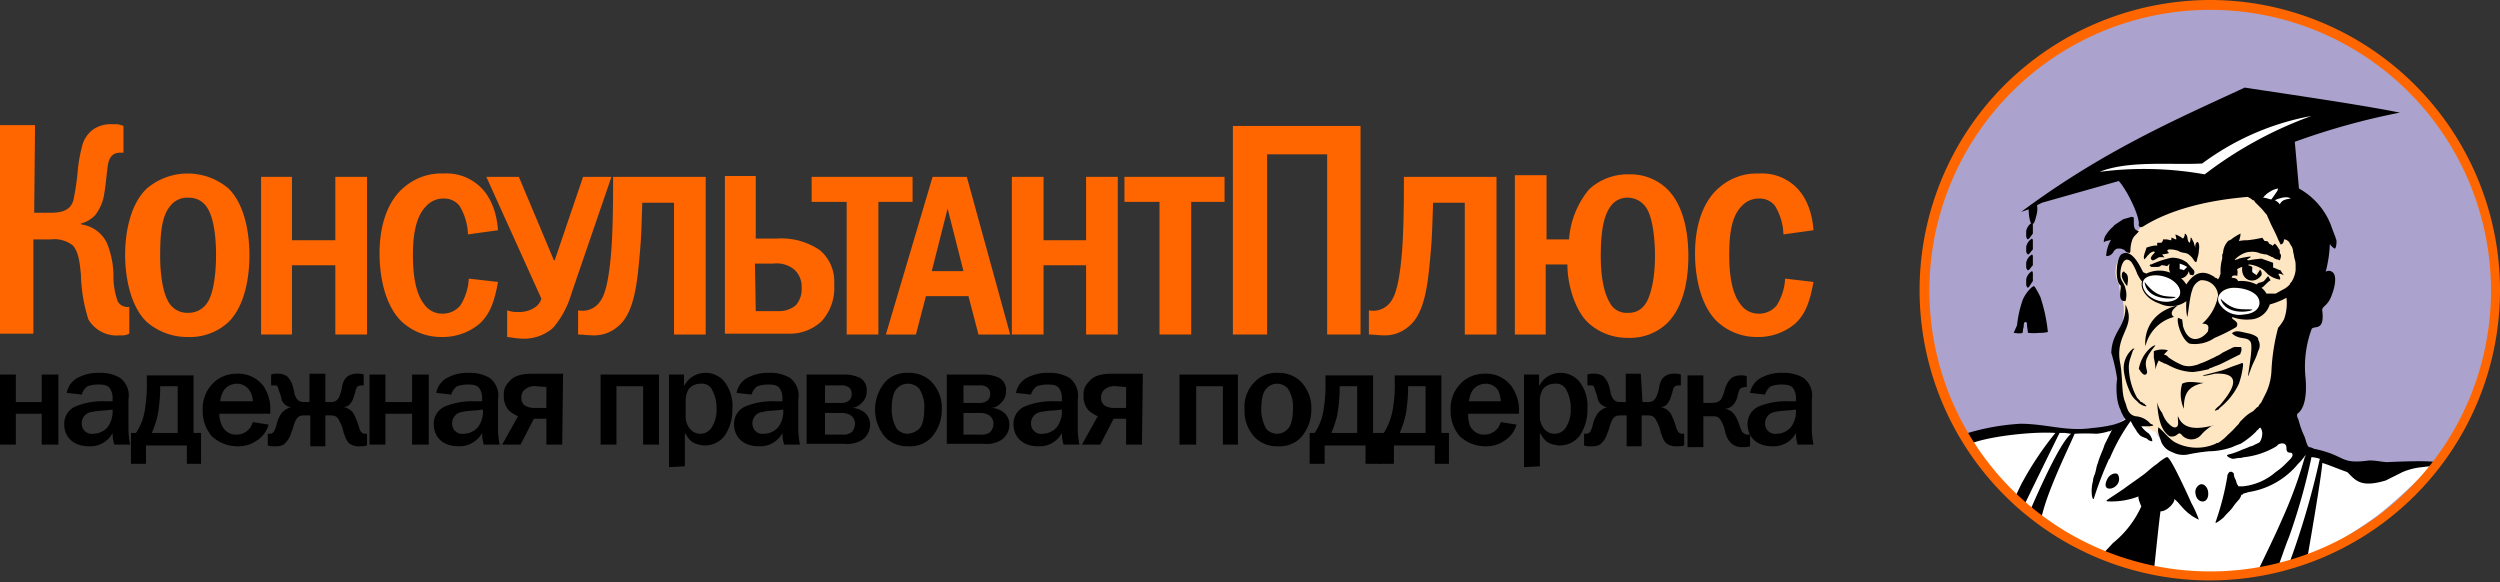<svg id="Layer_1" data-name="Layer 1" xmlns="http://www.w3.org/2000/svg" viewBox="0 0 299.7 69.8"><rect x="0" y="0" width="299.7" height="69.8" fill="#333333" stroke="none"/><defs><style>.cls-1{fill:#aba3cd;}.cls-2{fill:#fff;}.cls-3{fill:#fee6c2;}.cls-4{fill:#f60;}</style></defs><title>kplus</title><path class="cls-1" d="M314.8,165.4a34.2,34.2,0,1,1-34.2,34.2,34.31,34.31,0,0,1,34.2-34.2Z" transform="translate(-50 -164.5)"/><path class="cls-2" d="M285.1,216.8a40.12,40.12,0,0,1,5-.7,12,12,0,0,1,3.3-.3c1.2.1,2.3.2,3.4.2a18.37,18.37,0,0,0,6.2-.3c.8-.2,1.4-1,2.3-1.1a6.26,6.26,0,0,1,2.2.7c1,.6,1.1,1.7,2,2.3a5.86,5.86,0,0,0,3.1.9,10.62,10.62,0,0,0,6.2-2.2c1-.7,2.2-2.2,3.5-1.8s2,2,2.9,2.9a8.3,8.3,0,0,0,3,1.8,21.85,21.85,0,0,0,2.3.9,12.34,12.34,0,0,0,4.2.7c.6,0,1.1-.2,1.7-.2a36.18,36.18,0,0,1,4.7-.2c.7,0-5,5.2-6.5,6.2-5.4,3.8-11.8,7.4-18.4,7.3a36.35,36.35,0,0,1-17.4-4.8c-2.5-1.4-6.2-3.4-8.2-5.4C289.6,222.8,285,217.1,285.1,216.8Z" transform="translate(-50 -164.5)"/><path class="cls-3" d="M306.5,191.9c1.4-1.5,3.8-2,5.8-2.6a33.3,33.3,0,0,1,4.5-1.3,4.49,4.49,0,0,1,3.4.2,22.57,22.57,0,0,1,2.9,2.3c1.1.9,2.6,1.5,3.2,3,.4,1,.5,2.2.9,3.3a11.89,11.89,0,0,1,.2,4.2,2.82,2.82,0,0,1-.6,1.5,6.26,6.26,0,0,0-1,2c-.4,1.2-1,2.2-1.3,3.4a13.61,13.61,0,0,0-.2,2.1,6.14,6.14,0,0,1-1.1,2.3c-.5.7-.6,1-1.4,1.4s-1.4,1-2.1,1.6-1,1.1-1.6,1.7a4.47,4.47,0,0,1-2.2,1.3,22.75,22.75,0,0,1-2.6.2c-1.2.1-2.8.1-3.7-.7-.5-.4-.6-1-1.1-1.4a13.55,13.55,0,0,0-2.1-1,8.08,8.08,0,0,1-1.6-1.6l-.9-2.9c-.3-1,.2-1.9-.2-3a3.74,3.74,0,0,1,.3-3.1,8.34,8.34,0,0,0,.6-3.5,3.71,3.71,0,0,0-.4-1.4c-.1-.5-.1-1-.2-1.4a2.84,2.84,0,0,1-.4-1.3c0-.6.2-1.8.9-2.1.5-.2.4,0,.6-.5.2-.2.1-.6.2-.9A7.07,7.07,0,0,1,306.5,191.9Z" transform="translate(-50 -164.5)"/><path class="cls-2" d="M309.7,197.7c1.3.4,2,1.4,1.7,2.2s-1.5,1-2.8.6-2-1.4-1.8-2.2c.4-.7,1.7-1,2.9-.6Z" transform="translate(-50 -164.5)"/><path class="cls-2" d="M317.8,199c-1.4.1-2.2,1-1.9,1.9s1.8,1.5,3.1,1.4,2.2-1,1.9-1.8c-.3-1.1-1.7-1.7-3.1-1.5Z" transform="translate(-50 -164.5)"/><path class="cls-2" d="M311.3,196.1a3.55,3.55,0,0,1,.9.4h0l-.4.4h0s-.6-.2-.5-.1h0v-.7Z" transform="translate(-50 -164.5)"/><path class="cls-2" d="M319.6,196.6v.6l.5.4.4-.6a1.8,1.8,0,0,0-.9-.4Z" transform="translate(-50 -164.5)"/><path class="cls-2" d="M300.3,185.4a47.52,47.52,0,0,1,13.6-2.6c3.9-3.4,13.4-4.2,14.5-4.8-5,2.4-10.2,4.3-14.1,7.5a48.65,48.65,0,0,0-14-.1Z" transform="translate(-50 -164.5)"/><path d="M326.6,231.4s1.7-9.7,1.8-11.4c.7.2,1.6.6,3,1.1,1,1,1.6,1.9,4.6,1l2-1a7.68,7.68,0,0,1,2.4-.6c.7-.1,1.8-.2,1.8-.5-.2-.4-6-.1-6-.1-.6,0-1.2-.2-2.2-.2-3.6.5-2.7-.6-6.6-1.4a1.42,1.42,0,0,0-.6-.2l-.1-.1a.31.31,0,0,1-.1-.2c-.2-.4-.2-.7-.4-1.1a10.37,10.37,0,0,1-.4-1c-.1-.3-.2-.7-.3-1a.73.73,0,0,1-.1-.6c.6-.4,1.2-1.5,1-4.2a13,13,0,0,1,.7-5.9c.2-.6,1.6.4,1.3-2.2-.1-.6.5-.5,1-1.6.6-1.4.7-2.6.3-3s-.8-.2-.9-.1a15.32,15.32,0,0,0,.5-3.3.1.1,0,0,1,.1.1c.2.2.4.4.5.4s.2-.4.2-.8v-.1a.49.49,0,0,0-.1-.3V193c-.2-.5-.5-1.3-.6-1.6a8.58,8.58,0,0,0-3.8-4.3l-.5-5.6a84.26,84.26,0,0,1,12.6-3.5c-5-1-13.4-2.2-18.6-3-8.2,3.8-17,7.6-26.8,14.9l.9-.3v.2a5.07,5.07,0,0,0,.2,1.3c.4.7.6-.3.7-.7a2.77,2.77,0,0,0,.1-1.3l.6-.3,9.2-2.6c1,1.1,2.5,4.2,2.4,5.2-.1.2.2.5.6.2,2.4-1.5,6.4-3,12.5-3.5l.1.1a.31.31,0,0,1,.2.1c.2.1.2.2.3.2s.2.1.2.2l.8.8c.2.2.4.5.6.7a.31.31,0,0,1,.1.2c.2.4.3.7.6,1.3s.5,1,.7,1.5l.3.6c.2,0,.4-.2.4-.6h.1a.91.91,0,0,1,.5.3.35.35,0,0,1,.1.2c.1.1.1.2.2.3a1.45,1.45,0,0,1,.2.7c.1.3.1.6.2.9s.1.6.1.8v.5a3.36,3.36,0,0,1-.5,1.4c-.1.1-.2.2-.2.3a3.17,3.17,0,0,1-.6.5c-.4.2-.9.5-1.1.6h-1.1a2,2,0,0,0-.6-.7c.3-.1.7-.7,1.1-.9l-.3-.5-.5.6a2.07,2.07,0,0,1-.6.2,1.44,1.44,0,0,0-.3.2,4,4,0,0,0-2.2-.4c-.1-.3-.4-.4-.8-.4a.31.31,0,0,0,.1-.2c.1-.1.6-.1.6,0,0-.1.1-.6,0-.7s.2-.3.6-.4c-.2,1.6,1.4,2.2,2.3,1a.66.66,0,0,0-.2-.7v.1l-.4.6-.1-.1a1.87,1.87,0,0,1-.4-.3v-.6a1.23,1.23,0,0,0-.5-.2l.1-.1a3.59,3.59,0,0,1,1.8.7l.5.5a3.1,3.1,0,0,0,1.3.6c.2.1.2-.2,0-.5s.2-.2.6,0a2.88,2.88,0,0,1-.4-.6c-.2,0-.9-.4-.9-.3V196l-1.4-.5-.9.1-.6.1s-.3,0-.2-.1.4-.2.4-.3c.2-.1-.6,0-1.4.2a.37.37,0,0,1-.3.1c-.7.4.6-.9,1.6-.9a2.36,2.36,0,0,1,1.3.2c.2,0,.4.1.6.1s.3.1.5.2a.35.35,0,0,1,.2.1c.2,0,.2.1.4.2s.1,0,.2.1h.1c.1,0,.2.1.3.1.1-.2.2-.6.1-.7a.1.1,0,0,0-.1-.1v-.3c0-.2-.1-.2-.2-.4a1.76,1.76,0,0,0-.4-.5l-.1.1-.2.2v-.1l-.4-.2a.35.35,0,0,0-.1-.2.31.31,0,0,0-.2-.1h-.1c-.1,0-.1,0-.2-.1a1.24,1.24,0,0,0-.2-.3,13.49,13.49,0,0,1-1.8.3,4.14,4.14,0,0,0-1,.1,2.92,2.92,0,0,0,.2-.9,6.42,6.42,0,0,0-1,.6c-.2.2-.4.2-.5.3a2.25,2.25,0,0,0-.6,1.4.35.35,0,0,1-.1.2v.5a5.54,5.54,0,0,0-.2,1.8c0,.1-.1.2-.1.3s-.1.2-.2.4c-.1-.1-.2-.2-.3-.2s-.2-.2-.3-.2c-1-.6-2.1-.7-3.2,1a3.19,3.19,0,0,0-1.9-1.4,3.57,3.57,0,0,0-2.9.1c-.2-.1-.3-.1-.4-.2-.4-.8-1.4-2.9-2.6-2.1-.6.5-.8,3.2-.1,3.7.2.2-.5,2,.6,1.9a2.55,2.55,0,0,0,0-1.5c-.1-.6-.6-1-.6-1.5-.1-.7.3-2.7,1.3-1.7a6.11,6.11,0,0,1,.7,1.4s.5,1,.6.9c-.3,1,.6,2.2,2.1,2.7a3.1,3.1,0,0,0,3.2-.3,7.22,7.22,0,0,0,.1,1.9c.1-.1.3-2.5.6-3.2a1.71,1.71,0,0,1,1-1.2,1.94,1.94,0,0,1,2.1,1.8c0,.2-.1.3-.1.5a5.79,5.79,0,0,1-1.8,2.9c1,0,.7.6.7.9-.6.9-2.3,1.8-3-.6l-.1-.8-.5-.2c-.2.6.5,2.7,1.4,3.1a4.2,4.2,0,0,0,3-.7,20.79,20.79,0,0,0,2.6-1.3c.3-.5-.1-.7-.5-1v-.2a4.88,4.88,0,0,0,2.1.3,2.53,2.53,0,0,0,2.4-1.8,7.78,7.78,0,0,0,.9-.3,6.31,6.31,0,0,0,.9-.4l.2-.1a5.63,5.63,0,0,1-.3,2.6,6.07,6.07,0,0,1-.7,1,24.33,24.33,0,0,0-.8,5.2,7.05,7.05,0,0,1-.6,2.5l-.6,1.2c-.1.2-.2.2-.3.4s-.1.2-.2.2l-.5.5a4.44,4.44,0,0,0-1.1.8l-.5.5c0,.1-.1.1-.1.2l-.3.3a9.43,9.43,0,0,1-1,1,5.8,5.8,0,0,1-1.2,1h-.1a.35.35,0,0,0-.2.1,5.6,5.6,0,0,1-4.9-.2c-.8-.5-1.3-1.3-2-1.8.1.1-.1.3.1.9l.3.9a2.19,2.19,0,0,0,1.3,1.2,2.89,2.89,0,0,0,1.8.3,23.35,23.35,0,0,1,2.6-.4,8.68,8.68,0,0,0,2.8-.5,10.37,10.37,0,0,1,1-.4,9.68,9.68,0,0,0,1.9-1.5c0-.1.1-.1.2-.2s.2-.3.3-.2a1.17,1.17,0,0,1,.2.7,2,2,0,0,1-.3,1,3.33,3.33,0,0,1-.6.3c-.1.1-.2.1-.4.2h-.1a10.37,10.37,0,0,1-1,.4,8.51,8.51,0,0,1-1.7.6c-.4.1.3.5.6.5h0c.2,0,.5-.1.8-.1s.4-.1.6-.1a9.57,9.57,0,0,0,3.8-1.3h0l.2-.2c.3-.2,1-.3,1,.4s.4.5.6.6.2.4-.2.8l-.7.7a8.74,8.74,0,0,1-1,.8,7.12,7.12,0,0,1-3.9,1.7h-.5a.1.1,0,0,1-.1-.1c-.2-.2-.2-.5-.3-.7a1.42,1.42,0,0,1-.2-.6c0-.1,0-.2-.2-.3,0,0-.3-.2-.5.2a.76.76,0,0,0-.1.4,33,33,0,0,1-1.4,5.4c-.1.3.8-.4,1-.6.3-.4.6-.6,1-1.1a7,7,0,0,1,.8-1,1.63,1.63,0,0,0,.3-.6c.1,0,.2,0,.2-.1.2-.1.4-.1.6-.2a9.58,9.58,0,0,0,6-3.4,5.72,5.72,0,0,0,.7-.8c.1-.1.1-.2.2-.2a.35.35,0,0,1-.1.2,52.83,52.83,0,0,1-2.7,7.4c-1,2.3-2.2,4.7-3.1,6.6a22.67,22.67,0,0,0,2.5-.6c.4-1,.9-2.6,1.4-3.8a73,73,0,0,0,2.7-9.6,4.4,4.4,0,0,1,1,.2,96,96,0,0,1-3.8,12.9,26.63,26.63,0,0,0,3-1.1Zm-15.3-31.5c-.3.7-1.5,1-2.7.6s-1.9-1.4-1.7-2.2,1.5-1,2.7-.6S311.6,199.1,311.3,199.9Zm7.7,2.3a2.82,2.82,0,0,1-3-1.4c-.4-.9.5-1.8,1.8-1.8s2.7.5,3,1.4S320.4,202.1,319,202.2Zm-4.7-16.8a41.39,41.39,0,0,0-12.6-.3c3.5-1.4,8.6-.8,12.3-1a31.45,31.45,0,0,1,13.1-5.7A47.78,47.78,0,0,0,314.3,185.4Z" transform="translate(-50 -164.5)"/><path d="M310.6,224.3c.5.3.9,1,1.6,1.6.2.2.3.2.5.4a7.26,7.26,0,0,0,.9.5,13.68,13.68,0,0,0-.9-2c-.8-1.8-1.3-2.8-1.8-3.8-.3-.6-.9-1.7-1.1-1.7s-1,.6-1.2.8c-.6.4-1,.8-1.5,1.2-.8.6-1.7,1.2-2.5,1.8l-1.8,1.2c-.1.1-.4.2-.2.3a9.09,9.09,0,0,0,3.8-.6c-.2.1.3,1.2.3,1.2a11.94,11.94,0,0,1-3.4,4.4L302,231a44.8,44.8,0,0,0,6.2,2c.2-1.8.6-5.8.8-7.2C309.9,225.8,310.9,224.5,310.6,224.3Z" transform="translate(-50 -164.5)"/><path d="M301.3,216.5a6.36,6.36,0,0,0,1.5-.3h.1c.1,0,.2-.1.3-.2l-.9,1.8c-.2.7-.6,1.4-.8,2.2-.2.4-.2.9-.4,1.4a2.35,2.35,0,0,0-.2.8c-.3,1.1-.1,2.3.1,2.1a40.43,40.43,0,0,1,1.8-4.7.1.1,0,0,1,.1-.1,22.57,22.57,0,0,1,2.5-4.5.1.1,0,0,1,.1.1c0,.1.1.1.1.2.2.4.4.6.6,1,.2.2.3.4.5.5s.5.2.7.3a.86.86,0,0,0,.6.3c.1-.2-.3-.9-.5-1a3,3,0,0,1-.8-.8h1c.8-.1.3-.2.1-.3a2.59,2.59,0,0,0-1.8-.9c-.9-.2-1-1-1.2-1.6-.5-1.1-.3-2.7-.6-4.6-.8-3.7,2-4.4.6-7.2.1,2.8-1.6,3.1-1.7,5.8a20.53,20.53,0,0,1,.7,3.1,8.52,8.52,0,0,0,0,2.3,4.91,4.91,0,0,0,.3,1.2,4.2,4.2,0,0,1,.2.5l.3.6c.1.1.2.2.2.3a6.45,6.45,0,0,1-1.4.6,16.37,16.37,0,0,1-2.5.4,12.21,12.21,0,0,1-2.7.1c-1.8-.1-3.8-.6-6-.6a27.31,27.31,0,0,0-6.9,1.3c.2.4.5.8.7,1.2,1.8-.9,7.4-1.6,10.4-1.4a38.34,38.34,0,0,0-3.9,5.8c-.2.3-.9,1.9-1.1,2.2a5.24,5.24,0,0,0,1.1,1c1.2-2.5,4-8.2,4.4-9h.6c.2,0,.6.1.8.1-1,.7-3,4.7-5.1,9.6a17.41,17.41,0,0,1,1.4,1.2c.4-3.2,3.6-9.5,4.1-10.8A22.37,22.37,0,0,1,301.3,216.5Z" transform="translate(-50 -164.5)"/><path d="M316.2,200.3c.6,2.2,4,1.5,3.8,1.3C318.8,201.5,317.8,201.9,316.2,200.3Z" transform="translate(-50 -164.5)"/><path d="M302.7,221.8c-.3.5-.4,1-.1,1.2s.9,0,1.2-.4a1.07,1.07,0,0,0,.1-1.2C303.7,221.1,303,221.3,302.7,221.8Z" transform="translate(-50 -164.5)"/><path d="M307.4,209.1c-.2-1-.5-1.4,1-3.2-.2-.1-1.6.8-2,2.8C307.1,209.9,307.4,209.3,307.4,209.1Z" transform="translate(-50 -164.5)"/><path d="M305.4,211.6a2.72,2.72,0,0,0,.8,1,1.7,1.7,0,0,0,1,.6h.1v-.1h0a.22.22,0,0,1-.2-.2H307c-.1-.1-.2-.2-.3-.2s-.2-.2-.2-.2l-.2-.2-.1-.1a7.87,7.87,0,0,1-1-3.7,3.59,3.59,0,0,1,.2-1.1l.3-.9.2-.2h-.2a3,3,0,0,0-1.1,2.6A8.42,8.42,0,0,0,305.4,211.6Z" transform="translate(-50 -164.5)"/><path d="M304.9,197.3c-.1-.1-.2-.1-.2-.2-.3-.2-.4.4-.3.7a3.56,3.56,0,0,0,.6,1C305.1,198.3,305.2,197.6,304.9,197.3Z" transform="translate(-50 -164.5)"/><path d="M323.4,197.8Z" transform="translate(-50 -164.5)"/><path d="M307.1,198.3c.2,2.3,3.8,2.1,3.7,1.8C309.6,200,308.5,200.2,307.1,198.3Z" transform="translate(-50 -164.5)"/><path d="M319.8,205.5c.4.7-.6,5-.2,3.9.6-1.8.7-1.5,1.1-2.8a1.37,1.37,0,0,0,0-1.4c.1-.2-.3-.5-1-.7-1-.2-1.5-.4-1.9-.2-.2.1-.2.1-.2.2C318.5,205.3,319.4,204.8,319.8,205.5Z" transform="translate(-50 -164.5)"/><path d="M311.1,214.4h0c-.1.3.2,1.1-.2,1.3s-.9-.4-1.1-.6a3.88,3.88,0,0,1-.6-1.1,3.1,3.1,0,0,1-.6-1.3c.1,1.8.4,3.4,1.5,4.1a1,1,0,0,0,.9-.2c.2-.2.4-.2.6.1a1.53,1.53,0,0,0,2.3-.1c.6-.7,1.6-1.3,1.4-1.1C313.4,216,311.7,216,311.1,214.4Z" transform="translate(-50 -164.5)"/><path d="M314.2,210.4c-.9,0-1.8-.3-2.6.1a4.36,4.36,0,0,0,.2,3C311.8,211.8,312.2,210.8,314.2,210.4Z" transform="translate(-50 -164.5)"/><path d="M310.6,202.5c.1,0-.9-.4.5-1.4-4.1,1-4,4.4-3.9,4.9A4.73,4.73,0,0,1,310.6,202.5Z" transform="translate(-50 -164.5)"/><path d="M302.9,193.3a.35.35,0,0,0,.2-.1,4.26,4.26,0,0,0-.6,1.8v.2h.1a.94.94,0,0,0,.8-.6c.2-.2.3-.3.5-.3h.1a.9.9,0,0,1,.5.1c.1,0,.2.1.3.2a.52.52,0,0,0,.4.2c.2.1.2-.2.2-.5a4.4,4.4,0,0,1,.2-1c.2-.6.6-.7.8-1.1-.6-.1-.6-.6-.6-1.1v-.5a.37.37,0,0,0-.3-.1c-.3.1-.7.2-1,.3l-.9.6c-.1.1-.2.1-.2.2a4.5,4.5,0,0,0-.9,1,1.61,1.61,0,0,0-.3.9c.1,0,.2,0,.2-.1A2.8,2.8,0,0,0,302.9,193.3Z" transform="translate(-50 -164.5)"/><path d="M318,208.3c-.6.2-1,.4-1.6.6l-2.3.6s-.2.2,1.4-.2c3.8-.2,1.8,2.4.6,3.8-.3.2-1,.9-.2.5.1,0,.1-.1.2-.2a8,8,0,0,0,2.3-2.9,10.29,10.29,0,0,0,.5-2.2c0-.2,0-.2-.1-.3A6.9,6.9,0,0,1,318,208.3Z" transform="translate(-50 -164.5)"/><path d="M312.2,196a2.88,2.88,0,0,0-1.9-.6,11.28,11.28,0,0,0-2.4.8h-.1l-.1.1h0c0,.1.1.1.2.2h.8c.5-.1.2-.2.5-.2h.1l.5.1.3-.3c-.5,1.8,1.8,2.5,2.3.9l.1.4a1,1,0,0,0,.4.1.47.47,0,0,0,.1-.6Zm-.4.9s-.5-.2-.5-.1v-.7a3.55,3.55,0,0,1,.9.4h0Z" transform="translate(-50 -164.5)"/><path d="M307.1,195.6c.1-.2.2-.2.3-.4l.2-.2a1,1,0,0,1,.4-.3s.2-.1.3,0v.1c-.2.2-.6.6-.4.8l.1.1h.2a.35.35,0,0,1,.2-.1c.1-.1.2-.1.3-.2s.7-.1.8,0l-.3-.4s.9-.1.8-.2c-.3-.3-.2-.4.2-.4a3,3,0,0,1,1,.2.31.31,0,0,0,.2.1c.2.1.5.1.8.2a2,2,0,0,1,.8.8c.3.4.3.2.4-.1v-.1a3,3,0,0,0,.2-1c.1-.5,0-1-.2-1a.66.66,0,0,0-.2.7,2.07,2.07,0,0,1-.2-.6l-.3-.6h-.1a1.27,1.27,0,0,1-.1.6c-.4-.2-.1-.9-.6-1.1a.73.73,0,0,1-.2.6,4.05,4.05,0,0,0-.9-.5c0,.2.1.4.1.6-.2,0-.4-.2-.6-.2v.3c-.2,0-.4-.1-.6-.1h-.4a.52.52,0,0,1-.2.4h-.2c-.3,0-.3,0-.3.1v.3c0-.2-1.1.1-1.3.2C307.3,194.5,306.8,195.3,307.1,195.6Z" transform="translate(-50 -164.5)"/><path d="M314.2,224.6c.4-.1.6-.6.5-1.2s-.6-1-1-.8a1,1,0,0,0-.5,1.1C313.3,224.4,313.8,224.7,314.2,224.6Z" transform="translate(-50 -164.5)"/><path d="M291.4,204.4c.1,0,1.1.2,1.1-.1a1.76,1.76,0,0,1,.1-.6c0-.2,0-.6.2-.6s.2.2.2.4.1.6.1.9a6.53,6.53,0,0,0,1.4,0,3.75,3.75,0,0,0,1-.1,19.63,19.63,0,0,0-.9-4.2,10.91,10.91,0,0,0-.6-1.1c-.1-.2-.2-.2-.2-.2s-.2.1-.3.2a4.51,4.51,0,0,0-1,1.4,13.54,13.54,0,0,0-.7,3.1Z" transform="translate(-50 -164.5)"/><path d="M309.7,207.1c-.1,0-.2-.1-.3-.1l.5-.5a2.54,2.54,0,0,0-1.7.1v.8a6.75,6.75,0,0,1,.2,1.4,3.58,3.58,0,0,1,.4-1.1c.2.2.6.3.7.4h.1l.6.3a6.37,6.37,0,0,0,2.7.7,15.46,15.46,0,0,0,1.7-.3h0c.2,0,.2-.1.4-.2h.1c.4-.2.8-.3,1.2-.5l2.2-1.1c.1-.1.1-.1.1-.2a.75.75,0,0,0,.1-.5c0-.1,0-.2-.1-.2h-.5a.75.75,0,0,0-.5.1l-.6.3-.6.3a2.51,2.51,0,0,1-.7.4,3.33,3.33,0,0,1-.6.3,9.75,9.75,0,0,1-1.4.6,2.07,2.07,0,0,1-.6.2,2.5,2.5,0,0,1-1.4,0,8.11,8.11,0,0,1-1.8-1C310,207.3,309.8,207.2,309.7,207.1Z" transform="translate(-50 -164.5)"/><path d="M293.7,192.5v-.3h0v-.6c0-.2,0-.3-.1-.4a1.45,1.45,0,0,0-.7,1v.6a.52.52,0,0,0,.2.4c.2-.1.3-.3.6-.7Z" transform="translate(-50 -164.5)"/><path d="M293.7,194.4v-.3h0v-.6c0-.2,0-.3-.1-.4a1.45,1.45,0,0,0-.7,1v.5a.52.52,0,0,0,.2.4c.2,0,.3-.3.6-.6Z" transform="translate(-50 -164.5)"/><path d="M293.7,196.3V196h0v-.6c0-.2,0-.3-.1-.4a1.45,1.45,0,0,0-.7,1v.5a.52.52,0,0,0,.2.4c.2,0,.3-.3.6-.6Z" transform="translate(-50 -164.5)"/><path d="M293.7,198.2V198h0v-.6c0-.2,0-.3-.1-.4a1.45,1.45,0,0,0-.7,1v.6a.52.52,0,0,0,.2.4c.2-.1.3-.4.6-.8Z" transform="translate(-50 -164.5)"/><path class="cls-2" d="M323.1,187.1l-.1.3-.7,1c-.3,0-.6-.2-1-.2h0a2.51,2.51,0,0,1,.8-.7h0a2.32,2.32,0,0,1,1-.4Z" transform="translate(-50 -164.5)"/><path class="cls-2" d="M322.7,188.5a1.47,1.47,0,0,1,.6.5c.3-.6.8-.6,1.3-.7-.4-.3-1.2-.1-1.9.2Z" transform="translate(-50 -164.5)"/><path class="cls-4" d="M281.3,199.4a33.68,33.68,0,0,1,9.8-23.8,33.66,33.66,0,1,1-9.8,23.8Zm8.9-24.6a34.79,34.79,0,1,0,24.7-10.3,35.06,35.06,0,0,0-24.7,10.3Z" transform="translate(-50 -164.5)"/><path class="cls-4" d="M54.1,190h2.1c1.9,0,2.4-.8,2.6-1.5a30.21,30.21,0,0,0,.5-3.3,17.07,17.07,0,0,1,.5-3,3.52,3.52,0,0,1,1.4-2.2,3.74,3.74,0,0,1,2.4-.6,2.34,2.34,0,0,1,1.2.2v3.2h-.3c-.6,0-1.4.1-1.6,1.7s-.2,2-.4,3.2a5.41,5.41,0,0,1-1.1,2.6,3.53,3.53,0,0,1-1.7,1v.1a4,4,0,0,1,3.1,2.2,10.56,10.56,0,0,1,.8,3.8,9,9,0,0,0,.5,3.2,1.31,1.31,0,0,0,1.2.7h.2v3.2a2,2,0,0,1-1.1.2,3.94,3.94,0,0,1-3.8-1.9,19.07,19.07,0,0,1-.9-5.4c-.1-.9-.2-2.7-1-3.5a3.57,3.57,0,0,0-2.6-.7H54v11.3H50v-25h4.2L54.1,190Z" transform="translate(-50 -164.5)"/><path class="cls-4" d="M77.4,187.1c2.3,2.3,2.5,6.4,2.5,8s-.2,5.7-2.5,8a6.81,6.81,0,0,1-4.9,1.8,7.42,7.42,0,0,1-4.9-1.8c-2-1.9-2.6-5.5-2.6-8,0-3.2.8-6.3,2.6-8a7.57,7.57,0,0,1,9.8,0Zm-7,2.1c-1,1.2-1.2,3.2-1.2,6,0,.6,0,4.2,1.2,5.8a2.57,2.57,0,0,0,2.2,1,2.65,2.65,0,0,0,2.1-1c1-1.2,1.2-4.2,1.2-5.9,0-1.9-.2-4.6-1.2-5.9a2.51,2.51,0,0,0-2.1-1,2.57,2.57,0,0,0-2.2,1Z" transform="translate(-50 -164.5)"/><polygon class="cls-4" points="35 21.2 35 28.8 40.2 28.8 40.2 21.2 44 21.2 44 40.1 40.2 40.1 40.2 31.8 35 31.8 35 40.1 31.3 40.1 31.3 21.2 35 21.2"/><path class="cls-4" d="M109.7,198.3c-.4,2.2-.9,3.8-2.2,5a6.86,6.86,0,0,1-4.5,1.6,7,7,0,0,1-4.9-1.9c-2.5-2.5-2.6-7-2.6-8.1,0-4.3,1.5-6.8,3-8a6.84,6.84,0,0,1,4.7-1.6,5.81,5.81,0,0,1,3.9,1.2c2,1.5,2.5,4.1,2.6,5.6l-3.6.5a7,7,0,0,0-1-3.4,2.3,2.3,0,0,0-1.9-.9,2.76,2.76,0,0,0-2.1.9c-1.3,1.3-1.6,3.6-1.6,5.9,0,3.2.6,4.9,1.3,5.8a2.61,2.61,0,0,0,2.2,1.2,2.72,2.72,0,0,0,2.2-1,6.71,6.71,0,0,0,1-3.2l3.5.4Z" transform="translate(-50 -164.5)"/><path class="cls-4" d="M112.2,185.7l4.2,10h.1l3.4-10h3.4l-4.8,14a10.89,10.89,0,0,1-2.2,4.1,5.25,5.25,0,0,1-3.6,1.3c-.8,0-1.6-.2-1.9-.2v-3.2a3.4,3.4,0,0,0,1.4.2,3.29,3.29,0,0,0,2-.6,1.83,1.83,0,0,0,.7-1l-6.6-14.6Z" transform="translate(-50 -164.5)"/><path class="cls-4" d="M134.6,185.7v18.9h-3.8V188.8H127c-.1,2.7-.1,3.9-.3,6.1-.3,3.3-.6,7.2-2.7,8.8a4.31,4.31,0,0,1-3,1c-.4,0-1.3-.1-1.7-.1v-2.9a2.57,2.57,0,0,0,2.6-1c.6-.8,1-2.2,1.3-5.2.1-1,.3-3.4.3-8.9v-.9Z" transform="translate(-50 -164.5)"/><path class="cls-4" d="M140.6,185.7v7.4h2.5a8.22,8.22,0,0,1,5.2,1.4,4.92,4.92,0,0,1,1.7,4.1,5.9,5.9,0,0,1-1.5,4.4,5.53,5.53,0,0,1-4,1.5h-7.6V185.6h3.7Zm0,16.1h2.8a3.12,3.12,0,0,0,2-.7,2.9,2.9,0,0,0,.7-2.1,2.74,2.74,0,0,0-.9-2.2,3.33,3.33,0,0,0-2.5-.7h-2.2l.1,5.7Z" transform="translate(-50 -164.5)"/><polygon class="cls-4" points="109.4 21.2 109.4 24.2 105.3 24.2 105.3 40.1 101.5 40.1 101.5 24.2 97.3 24.2 97.3 21.2 109.4 21.2"/><path class="cls-4" d="M165.9,185.7l5.2,18.9h-3.8l-1.2-4.6H161l-1.2,4.6h-3.6l5.6-18.9Zm-2.3,3.8-1.9,7.5h3.8l-1.9-7.5Z" transform="translate(-50 -164.5)"/><polygon class="cls-4" points="125.1 21.2 125.1 28.8 130.2 28.8 130.2 21.2 134 21.2 134 40.1 130.2 40.1 130.2 31.8 125.1 31.8 125.1 40.1 121.3 40.1 121.3 21.2 125.1 21.2"/><polygon class="cls-4" points="146.8 21.2 146.8 24.2 142.8 24.2 142.8 40.1 139 40.1 139 24.2 134.8 24.2 134.8 21.2 146.8 21.2"/><polygon class="cls-4" points="163.1 15.1 163.1 40.1 159.1 40.1 159.1 18.5 151.9 18.5 151.9 40.1 147.8 40.1 147.8 15.1 163.1 15.1"/><path class="cls-4" d="M229.4,185.7v18.9h-3.8V188.8h-3.8c-.1,2.7-.1,3.9-.3,6.1-.3,3.3-.6,7.2-2.7,8.8a4.31,4.31,0,0,1-3,1c-.4,0-1.3-.1-1.7-.1v-2.9a2.57,2.57,0,0,0,2.6-1c.6-.8,1-2.2,1.3-5.2.1-1,.3-3.4.3-8.9v-.9Z" transform="translate(-50 -164.5)"/><path class="cls-4" d="M235.4,185.7v7.5h2.7a10.5,10.5,0,0,1,2.4-6,6.81,6.81,0,0,1,4.8-1.8,6.34,6.34,0,0,1,4.6,1.8c2.3,2.3,2.5,6.3,2.5,8s-.2,5.7-2.5,8a6.42,6.42,0,0,1-4.7,1.8,6.93,6.93,0,0,1-4.8-1.8c-1.5-1.4-2.5-4.4-2.5-7h-2.6v8.4h-3.7V185.5h3.8Zm7.7,3.5c-.9,1.2-1.2,3.2-1.2,6,0,4.1,1,5.4,1.2,5.8a2.27,2.27,0,0,0,2.1,1,2.3,2.3,0,0,0,2-1c.1-.1,1.2-1.6,1.2-5.9,0-1-.1-4.6-1.2-5.9a2.64,2.64,0,0,0-2.1-1,2.43,2.43,0,0,0-2,1Z" transform="translate(-50 -164.5)"/><path class="cls-4" d="M267.4,198.3c-.4,2.2-.9,3.8-2.2,5a6.86,6.86,0,0,1-4.5,1.6,7,7,0,0,1-4.9-1.9c-2.5-2.5-2.6-7-2.6-8.1,0-4.3,1.5-6.8,3-8a6.84,6.84,0,0,1,4.7-1.6,5.81,5.81,0,0,1,3.9,1.2c2,1.5,2.5,4.1,2.6,5.6l-3.6.5a7,7,0,0,0-1-3.4,2.3,2.3,0,0,0-1.9-.9,2.76,2.76,0,0,0-2.1.9c-1.3,1.3-1.5,3.6-1.5,5.9,0,3.2.6,4.9,1.3,5.8a2.61,2.61,0,0,0,2.2,1.2,2.72,2.72,0,0,0,2.2-1,6.71,6.71,0,0,0,1-3.2l3.4.4Z" transform="translate(-50 -164.5)"/><polygon points="1.9 44.9 1.9 48.2 5 48.2 5 44.9 7 44.9 7 53.3 5 53.3 5 49.6 1.9 49.6 1.9 53.3 0 53.3 0 44.9 1.9 44.9"/><path d="M58,211.6a2.55,2.55,0,0,1,1.5-1.9,5,5,0,0,1,2.4-.5,4.63,4.63,0,0,1,2.5.6,2.68,2.68,0,0,1,1,2.6V216a9.91,9.91,0,0,0,.2,1.8H63.7a4.64,4.64,0,0,1-.2-1.4,3,3,0,0,1-2.8,1.6c-2.2,0-3-1.4-3-2.6a2.27,2.27,0,0,1,1.4-2.2,8.74,8.74,0,0,1,3.4-.6h1v-.3a2.1,2.1,0,0,0-.3-1.2c-.3-.5-1-.5-1.4-.5a3.92,3.92,0,0,0-1.3.2,1.83,1.83,0,0,0-.7,1l-1.8-.2Zm4.6,2.1a11.14,11.14,0,0,0-1.7.2,1.36,1.36,0,0,0-1.1,1.4,1.21,1.21,0,0,0,1.4,1.2,2.29,2.29,0,0,0,1.7-.8,3.16,3.16,0,0,0,.6-1.7v-.4l-.9.1Z" transform="translate(-50 -164.5)"/><path d="M73.2,209.4v7h.9v3.7H72.4v-2.2H67.5v2.2H65.7v-3.7h.6a6.71,6.71,0,0,0,1.1-3,17.75,17.75,0,0,0,.2-3.3v-.6h5.6Zm-4,2a20.16,20.16,0,0,1-.3,2.9,12.84,12.84,0,0,1-.7,2.1h3.1v-5.6H69.2v.6Z" transform="translate(-50 -164.5)"/><path d="M82.2,215.4a3.27,3.27,0,0,1-1.4,1.9,3.79,3.79,0,0,1-2.4.7,4.51,4.51,0,0,1-3-1.2,4.61,4.61,0,0,1-1.1-3.1,4.29,4.29,0,0,1,1.5-3.5,4,4,0,0,1,2.6-.9,3.79,3.79,0,0,1,3.2,1.5,4.89,4.89,0,0,1,.8,2.9v.4H76.3a3.12,3.12,0,0,0,.3,1.4,1.85,1.85,0,0,0,1.8,1.1,2,2,0,0,0,1.4-.6,2,2,0,0,0,.5-.9l1.9.3Zm-1.9-2.7a2.3,2.3,0,0,0-.4-1.4,1.76,1.76,0,0,0-1.5-.8,2,2,0,0,0-1.5.7,2.92,2.92,0,0,0-.5,1.4h3.9Z" transform="translate(-50 -164.5)"/><path d="M89,212.7h.5c.5,0,1,0,1.3-1,.2-.5.2-1,.3-1.2a1.59,1.59,0,0,1,.6-.9,1.94,1.94,0,0,1,1.2-.3,1.7,1.7,0,0,1,.7.1v1.3h-.3a.76.76,0,0,0-.5.2,1.42,1.42,0,0,0-.2.6l-.2.6a2.19,2.19,0,0,1-.6,1,1.42,1.42,0,0,1-.6.2h0a1.84,1.84,0,0,1,1.2.8,8.88,8.88,0,0,1,.6,1.5c.2.7.4.9.8.9H94v1.4a2.49,2.49,0,0,1-.8.1,2.15,2.15,0,0,1-1.1-.2c-.6-.3-.7-1-.9-1.4a4.57,4.57,0,0,0-.5-1.4c-.3-.7-.7-.7-1.2-.7H89V218H87.2v-3.7h-.6c-.5,0-.9,0-1.2.7-.2.4-.2.7-.5,1.4a2.78,2.78,0,0,1-.9,1.4,2.15,2.15,0,0,1-1.1.2,2,2,0,0,1-.8-.1v-1.4h.2c.4,0,.6-.2.8-.9a4.51,4.51,0,0,1,.6-1.5,2.28,2.28,0,0,1,1.2-.8h0a1.07,1.07,0,0,1-.6-.2,1.33,1.33,0,0,1-.6-1l-.2-.6c-.1-.2-.1-.4-.2-.6s-.2-.2-.5-.2h-.3v-1.3a1.7,1.7,0,0,1,.7-.1,1.94,1.94,0,0,1,1.2.3,2.84,2.84,0,0,1,.6.9,6.81,6.81,0,0,1,.3,1.2c.3,1,.8,1,1.3,1h.5v-3.4H89v3.4Z" transform="translate(-50 -164.5)"/><polygon points="46.2 44.9 46.2 48.2 49.4 48.2 49.4 44.9 51.4 44.9 51.4 53.3 49.4 53.3 49.4 49.6 46.2 49.6 46.2 53.3 44.3 53.3 44.3 44.9 46.2 44.9"/><path d="M102.3,211.6a2.55,2.55,0,0,1,1.5-1.9,5,5,0,0,1,2.4-.5,4.63,4.63,0,0,1,2.5.6,2.68,2.68,0,0,1,1,2.6V216a9.91,9.91,0,0,0,.2,1.8H108a4.64,4.64,0,0,1-.2-1.4A3.11,3.11,0,0,1,105,218c-2.2,0-3-1.4-3-2.6a2.27,2.27,0,0,1,1.4-2.2,8.74,8.74,0,0,1,3.4-.6h1v-.3a2.1,2.1,0,0,0-.3-1.2c-.3-.5-1-.5-1.4-.5a3.92,3.92,0,0,0-1.3.2,1.83,1.83,0,0,0-.7,1l-1.8-.2Zm4.7,2.1a11.14,11.14,0,0,0-1.7.2,1.36,1.36,0,0,0-1.1,1.4,1.21,1.21,0,0,0,1.4,1.2,2.29,2.29,0,0,0,1.7-.8,3.16,3.16,0,0,0,.6-1.7v-.4l-.9.1Z" transform="translate(-50 -164.5)"/><path d="M117.4,217.8h-1.9v-3.1H114l-1.6,3.1h-2.2l1.9-3.4a4.13,4.13,0,0,1-1.1-.7,2.47,2.47,0,0,1-.6-1.8,2,2,0,0,1,.6-1.6c.6-.8,1.6-1,2.9-1h3.6l-.1,8.5Zm-3.1-7a1.84,1.84,0,0,0-1.5.5,1.22,1.22,0,0,0-.3.9,1.1,1.1,0,0,0,.4.9,2.1,2.1,0,0,0,1.2.3h1.4v-2.5l-1.2-.1Z" transform="translate(-50 -164.5)"/><polygon points="79 44.9 79 53.3 77.1 53.3 77.1 46.3 73.9 46.3 73.9 53.3 72 53.3 72 44.9 79 44.9"/><path d="M130.2,220.5V209.4H132v1.4h0a2.85,2.85,0,0,1,2.5-1.6,2.93,2.93,0,0,1,2.3,1,4.75,4.75,0,0,1,1,3.3,5.54,5.54,0,0,1-.9,3.2,3,3,0,0,1-2.5,1.2,3.26,3.26,0,0,1-1.4-.4,2.72,2.72,0,0,1-.8-1h-.1v3.9l-1.9.1Zm2-6.1a2.26,2.26,0,0,0,.5,1.5,1.61,1.61,0,0,0,2.7-.3,3.84,3.84,0,0,0,.5-2.1,4.42,4.42,0,0,0-.5-2.2,1.34,1.34,0,0,0-1.4-.8,1.82,1.82,0,0,0-1.4.6,2.5,2.5,0,0,0-.4,1.4v1.9Z" transform="translate(-50 -164.5)"/><path d="M138.3,211.6a2.55,2.55,0,0,1,1.5-1.9,5,5,0,0,1,2.4-.5,4.63,4.63,0,0,1,2.5.6,2.68,2.68,0,0,1,1,2.6V216a9.91,9.91,0,0,0,.2,1.8H144a4.64,4.64,0,0,1-.2-1.4A3,3,0,0,1,141,218c-2.2,0-3-1.4-3-2.6a2.27,2.27,0,0,1,1.4-2.2,8.74,8.74,0,0,1,3.4-.6h1v-.3a2.1,2.1,0,0,0-.3-1.2c-.3-.5-1-.5-1.4-.5a3.92,3.92,0,0,0-1.3.2,1.83,1.83,0,0,0-.7,1l-1.8-.2Zm4.7,2.1a11.14,11.14,0,0,0-1.7.2,1.36,1.36,0,0,0-1.1,1.4,1.21,1.21,0,0,0,1.4,1.2,2.29,2.29,0,0,0,1.7-.8,3.16,3.16,0,0,0,.6-1.7v-.4l-.9.1Z" transform="translate(-50 -164.5)"/><path d="M151.1,209.4a4.48,4.48,0,0,1,2,.4,1.67,1.67,0,0,1,.8,1.6,1.82,1.82,0,0,1-.6,1.4,2,2,0,0,1-1.1.6h0a2.53,2.53,0,0,1,1.5.6,1.84,1.84,0,0,1,.6,1.4,2.18,2.18,0,0,1-.9,1.8,3.29,3.29,0,0,1-2.2.5h-4.5v-8.3Zm-2.2,3.4h1.8a1.55,1.55,0,0,0,1.1-.3,1,1,0,0,0,.3-.8.91.91,0,0,0-.4-.8,1.64,1.64,0,0,0-1-.2h-1.8v2.1Zm0,3.8H151a1.55,1.55,0,0,0,1.1-.3,1.53,1.53,0,0,0,.4-1,1.23,1.23,0,0,0-.5-1,2,2,0,0,0-1.1-.3h-2v2.6Z" transform="translate(-50 -164.5)"/><path d="M156.2,210.2a3.54,3.54,0,0,1,2.7-1,3.76,3.76,0,0,1,2.7,1,4.52,4.52,0,0,1,1.3,3.4,4.94,4.94,0,0,1-1.3,3.4,3.54,3.54,0,0,1-2.7,1,3.76,3.76,0,0,1-2.7-1,5.1,5.1,0,0,1,0-6.8Zm1.3,5.7a1.76,1.76,0,0,0,1.3.6,2.29,2.29,0,0,0,1.4-.6c.2-.2.6-.8.6-2.4a4,4,0,0,0-.6-2.4,1.83,1.83,0,0,0-1.4-.6,1.76,1.76,0,0,0-1.3.6c-.2.2-.6.8-.6,2.4a4.62,4.62,0,0,0,.6,2.4Z" transform="translate(-50 -164.5)"/><path d="M167.8,209.4a4.48,4.48,0,0,1,2,.4,1.67,1.67,0,0,1,.8,1.6,1.82,1.82,0,0,1-.6,1.4,1.68,1.68,0,0,1-1.1.6h0a2.53,2.53,0,0,1,1.5.6,1.84,1.84,0,0,1,.6,1.4,2.18,2.18,0,0,1-.9,1.8,3.29,3.29,0,0,1-2.2.5h-4.4v-8.3Zm-2.3,3.4h1.8a1.55,1.55,0,0,0,1.1-.3,1,1,0,0,0,.3-.8.91.91,0,0,0-.4-.8,1.64,1.64,0,0,0-1-.2h-1.8v2.1Zm0,3.8h2.1a1.55,1.55,0,0,0,1.1-.3,1.53,1.53,0,0,0,.4-1,1.23,1.23,0,0,0-.5-1,2,2,0,0,0-1.1-.3h-2v2.6Z" transform="translate(-50 -164.5)"/><path d="M171.8,211.6a2.55,2.55,0,0,1,1.5-1.9,5,5,0,0,1,2.4-.5,4.63,4.63,0,0,1,2.5.6,2.68,2.68,0,0,1,1,2.6V216a9.91,9.91,0,0,0,.2,1.8h-1.9a4.64,4.64,0,0,1-.2-1.4,3,3,0,0,1-2.8,1.6c-2.2,0-3-1.4-3-2.6a2.27,2.27,0,0,1,1.4-2.2,8.74,8.74,0,0,1,3.4-.6h1v-.3a2.1,2.1,0,0,0-.3-1.2c-.3-.5-1-.5-1.4-.5a3.92,3.92,0,0,0-1.3.2,1.83,1.83,0,0,0-.7,1l-1.8-.2Zm4.6,2.1a11.14,11.14,0,0,0-1.7.2,1.36,1.36,0,0,0-1.1,1.4,1.21,1.21,0,0,0,1.4,1.2,2.29,2.29,0,0,0,1.7-.8,3.16,3.16,0,0,0,.6-1.7v-.4l-.9.1Z" transform="translate(-50 -164.5)"/><path d="M186.9,217.8H185v-3.1h-1.5l-1.6,3.1h-2.2l1.9-3.4a4.13,4.13,0,0,1-1.1-.7,2.47,2.47,0,0,1-.6-1.8,2,2,0,0,1,.6-1.6c.6-.8,1.6-1,2.9-1H187l-.1,8.5Zm-3.1-7a1.84,1.84,0,0,0-1.5.5,1.22,1.22,0,0,0-.3.9,1.1,1.1,0,0,0,.4.9,2.1,2.1,0,0,0,1.2.3H185v-2.5l-1.2-.1Z" transform="translate(-50 -164.5)"/><polygon points="148.4 44.9 148.4 53.3 146.6 53.3 146.6 46.3 143.4 46.3 143.4 53.3 141.4 53.3 141.4 44.9 148.4 44.9"/><path d="M200.5,210.2a3.54,3.54,0,0,1,2.7-1,3.76,3.76,0,0,1,2.7,1,4.52,4.52,0,0,1,1.3,3.4,4.94,4.94,0,0,1-1.3,3.4,3.54,3.54,0,0,1-2.7,1,3.76,3.76,0,0,1-2.7-1,4.52,4.52,0,0,1-1.3-3.4,4.18,4.18,0,0,1,1.3-3.4Zm1.3,5.7a1.71,1.71,0,0,0,2.6,0c.2-.2.6-.8.6-2.4a4,4,0,0,0-.6-2.4,1.71,1.71,0,0,0-2.6,0c-.2.2-.6.8-.6,2.4a4.62,4.62,0,0,0,.6,2.4Z" transform="translate(-50 -164.5)"/><path d="M214.6,209.4v7h.9v3.7h-1.8v-2.2h-4.9v2.2H207v-3.7h.6a6.71,6.71,0,0,0,1.1-3,17.75,17.75,0,0,0,.2-3.3v-.6h5.7Zm-4,2a20.16,20.16,0,0,1-.3,2.9,12.84,12.84,0,0,1-.7,2.1h3.1v-5.6h-2.1v.6Z" transform="translate(-50 -164.5)"/><path d="M222.8,209.4v7h.9v3.7H222v-2.2h-4.9v2.2h-1.8v-3.7h.6a8.21,8.21,0,0,0,1.1-3,17.75,17.75,0,0,0,.2-3.3v-.6h5.6Zm-4,2a20.16,20.16,0,0,1-.3,2.9,12.84,12.84,0,0,1-.7,2.1h3.1v-5.6h-2.1v.6Z" transform="translate(-50 -164.5)"/><path d="M231.8,215.4a3.27,3.27,0,0,1-1.4,1.9,3.79,3.79,0,0,1-2.4.7,4.51,4.51,0,0,1-3-1.2,4.61,4.61,0,0,1-1.1-3.1,4.29,4.29,0,0,1,1.5-3.5,4,4,0,0,1,2.6-.9,3.79,3.79,0,0,1,3.2,1.5,5,5,0,0,1,.9,2.9v.4H226a4.5,4.5,0,0,0,.2,1.4,1.85,1.85,0,0,0,1.8,1.1,2,2,0,0,0,1.4-.6,2,2,0,0,0,.5-.9l1.9.3Zm-1.9-2.7a3.19,3.19,0,0,0-.3-1.4,1.76,1.76,0,0,0-1.5-.8,2,2,0,0,0-1.5.7,2.92,2.92,0,0,0-.5,1.4h3.8Z" transform="translate(-50 -164.5)"/><path d="M232.7,220.5V209.4h1.8v1.4h0a2.85,2.85,0,0,1,2.5-1.6,2.93,2.93,0,0,1,2.3,1,4.75,4.75,0,0,1,1,3.3,5.54,5.54,0,0,1-.9,3.2,3,3,0,0,1-2.5,1.2,3.26,3.26,0,0,1-1.4-.4,2.72,2.72,0,0,1-.8-1h-.1v3.9l-1.9.1Zm1.9-6.1a2.26,2.26,0,0,0,.5,1.5,1.61,1.61,0,0,0,2.7-.3,3.84,3.84,0,0,0,.5-2.1,4.42,4.42,0,0,0-.5-2.2,1.34,1.34,0,0,0-1.4-.8,1.82,1.82,0,0,0-1.4.6,2.5,2.5,0,0,0-.4,1.4v1.9Z" transform="translate(-50 -164.5)"/><path d="M246.9,212.7h.5c.5,0,1,0,1.3-1,.2-.5.2-1,.3-1.2a1.59,1.59,0,0,1,.6-.9,1.8,1.8,0,0,1,1.2-.3,1.7,1.7,0,0,1,.7.1v1.3h-.3a.76.76,0,0,0-.5.2,1.42,1.42,0,0,0-.2.6l-.2.6a2.19,2.19,0,0,1-.6,1,1.42,1.42,0,0,1-.6.2h0a1.84,1.84,0,0,1,1.2.8,8.88,8.88,0,0,1,.6,1.5c.2.7.4.9.8.9h.2v1.4a2.49,2.49,0,0,1-.8.1,2.15,2.15,0,0,1-1.1-.2c-.6-.3-.7-1-.9-1.4a4.57,4.57,0,0,0-.5-1.4c-.3-.7-.7-.7-1.2-.7h-.6V218H245v-3.7h-.6c-.5,0-.9,0-1.2.7-.2.4-.2.7-.5,1.4a2.78,2.78,0,0,1-.9,1.4,2.15,2.15,0,0,1-1.1.2,2,2,0,0,1-.8-.1v-1.4h.2c.4,0,.6-.2.8-.9a4.51,4.51,0,0,1,.6-1.5,2.28,2.28,0,0,1,1.2-.8h0a1.07,1.07,0,0,1-.6-.2,1.33,1.33,0,0,1-.6-1l-.2-.6c-.1-.2-.1-.4-.2-.6s-.2-.2-.5-.2h-.3v-1.3a1.7,1.7,0,0,1,.7-.1,1.94,1.94,0,0,1,1.2.3,2.84,2.84,0,0,1,.6.9,6.81,6.81,0,0,1,.3,1.2c.3,1,.8,1,1.3,1h.5v-3.4h1.8l.2,3.4Z" transform="translate(-50 -164.5)"/><path d="M254.2,209.4v3.4h.9c.8,0,1.2-.2,1.4-.8.2-.4.2-.7.4-1.2l.1-.2a2.1,2.1,0,0,1,.6-.8,1.93,1.93,0,0,1,1-.3,2,2,0,0,1,.8.1v1.3h-.2a1.42,1.42,0,0,0-.6.2,3,3,0,0,0-.3.9,2.35,2.35,0,0,1-.5,1,1.39,1.39,0,0,1-1,.5h0a1.84,1.84,0,0,1,1.2.8,5.82,5.82,0,0,1,.5,1.1c.2.6.3.9.5,1a.73.73,0,0,0,.6.2h.2V218a2.48,2.48,0,0,1-.9.1,1.87,1.87,0,0,1-1.4-.5,2.67,2.67,0,0,1-.7-1.4,4.35,4.35,0,0,0-.5-1.3c-.3-.5-.6-.5-1.1-.5h-1v3.7h-1.9v-8.6h1.9Z" transform="translate(-50 -164.5)"/><path d="M259.8,211.6a2.55,2.55,0,0,1,1.5-1.9,5,5,0,0,1,2.4-.5,4.63,4.63,0,0,1,2.5.6,2.68,2.68,0,0,1,1,2.6V216a9.91,9.91,0,0,0,.2,1.8h-1.9a4.64,4.64,0,0,1-.2-1.4,3,3,0,0,1-2.8,1.6c-2.2,0-3-1.4-3-2.6a2.27,2.27,0,0,1,1.4-2.2,8.74,8.74,0,0,1,3.4-.6h1v-.3a2.1,2.1,0,0,0-.3-1.2c-.3-.5-1-.5-1.4-.5a3.92,3.92,0,0,0-1.3.2,1.83,1.83,0,0,0-.7,1l-1.8-.2Zm4.6,2.1a11.14,11.14,0,0,0-1.7.2,1.36,1.36,0,0,0-1.1,1.4,1.21,1.21,0,0,0,1.4,1.2,2.29,2.29,0,0,0,1.7-.8,3.16,3.16,0,0,0,.6-1.7v-.4l-.9.1Z" transform="translate(-50 -164.5)"/></svg>